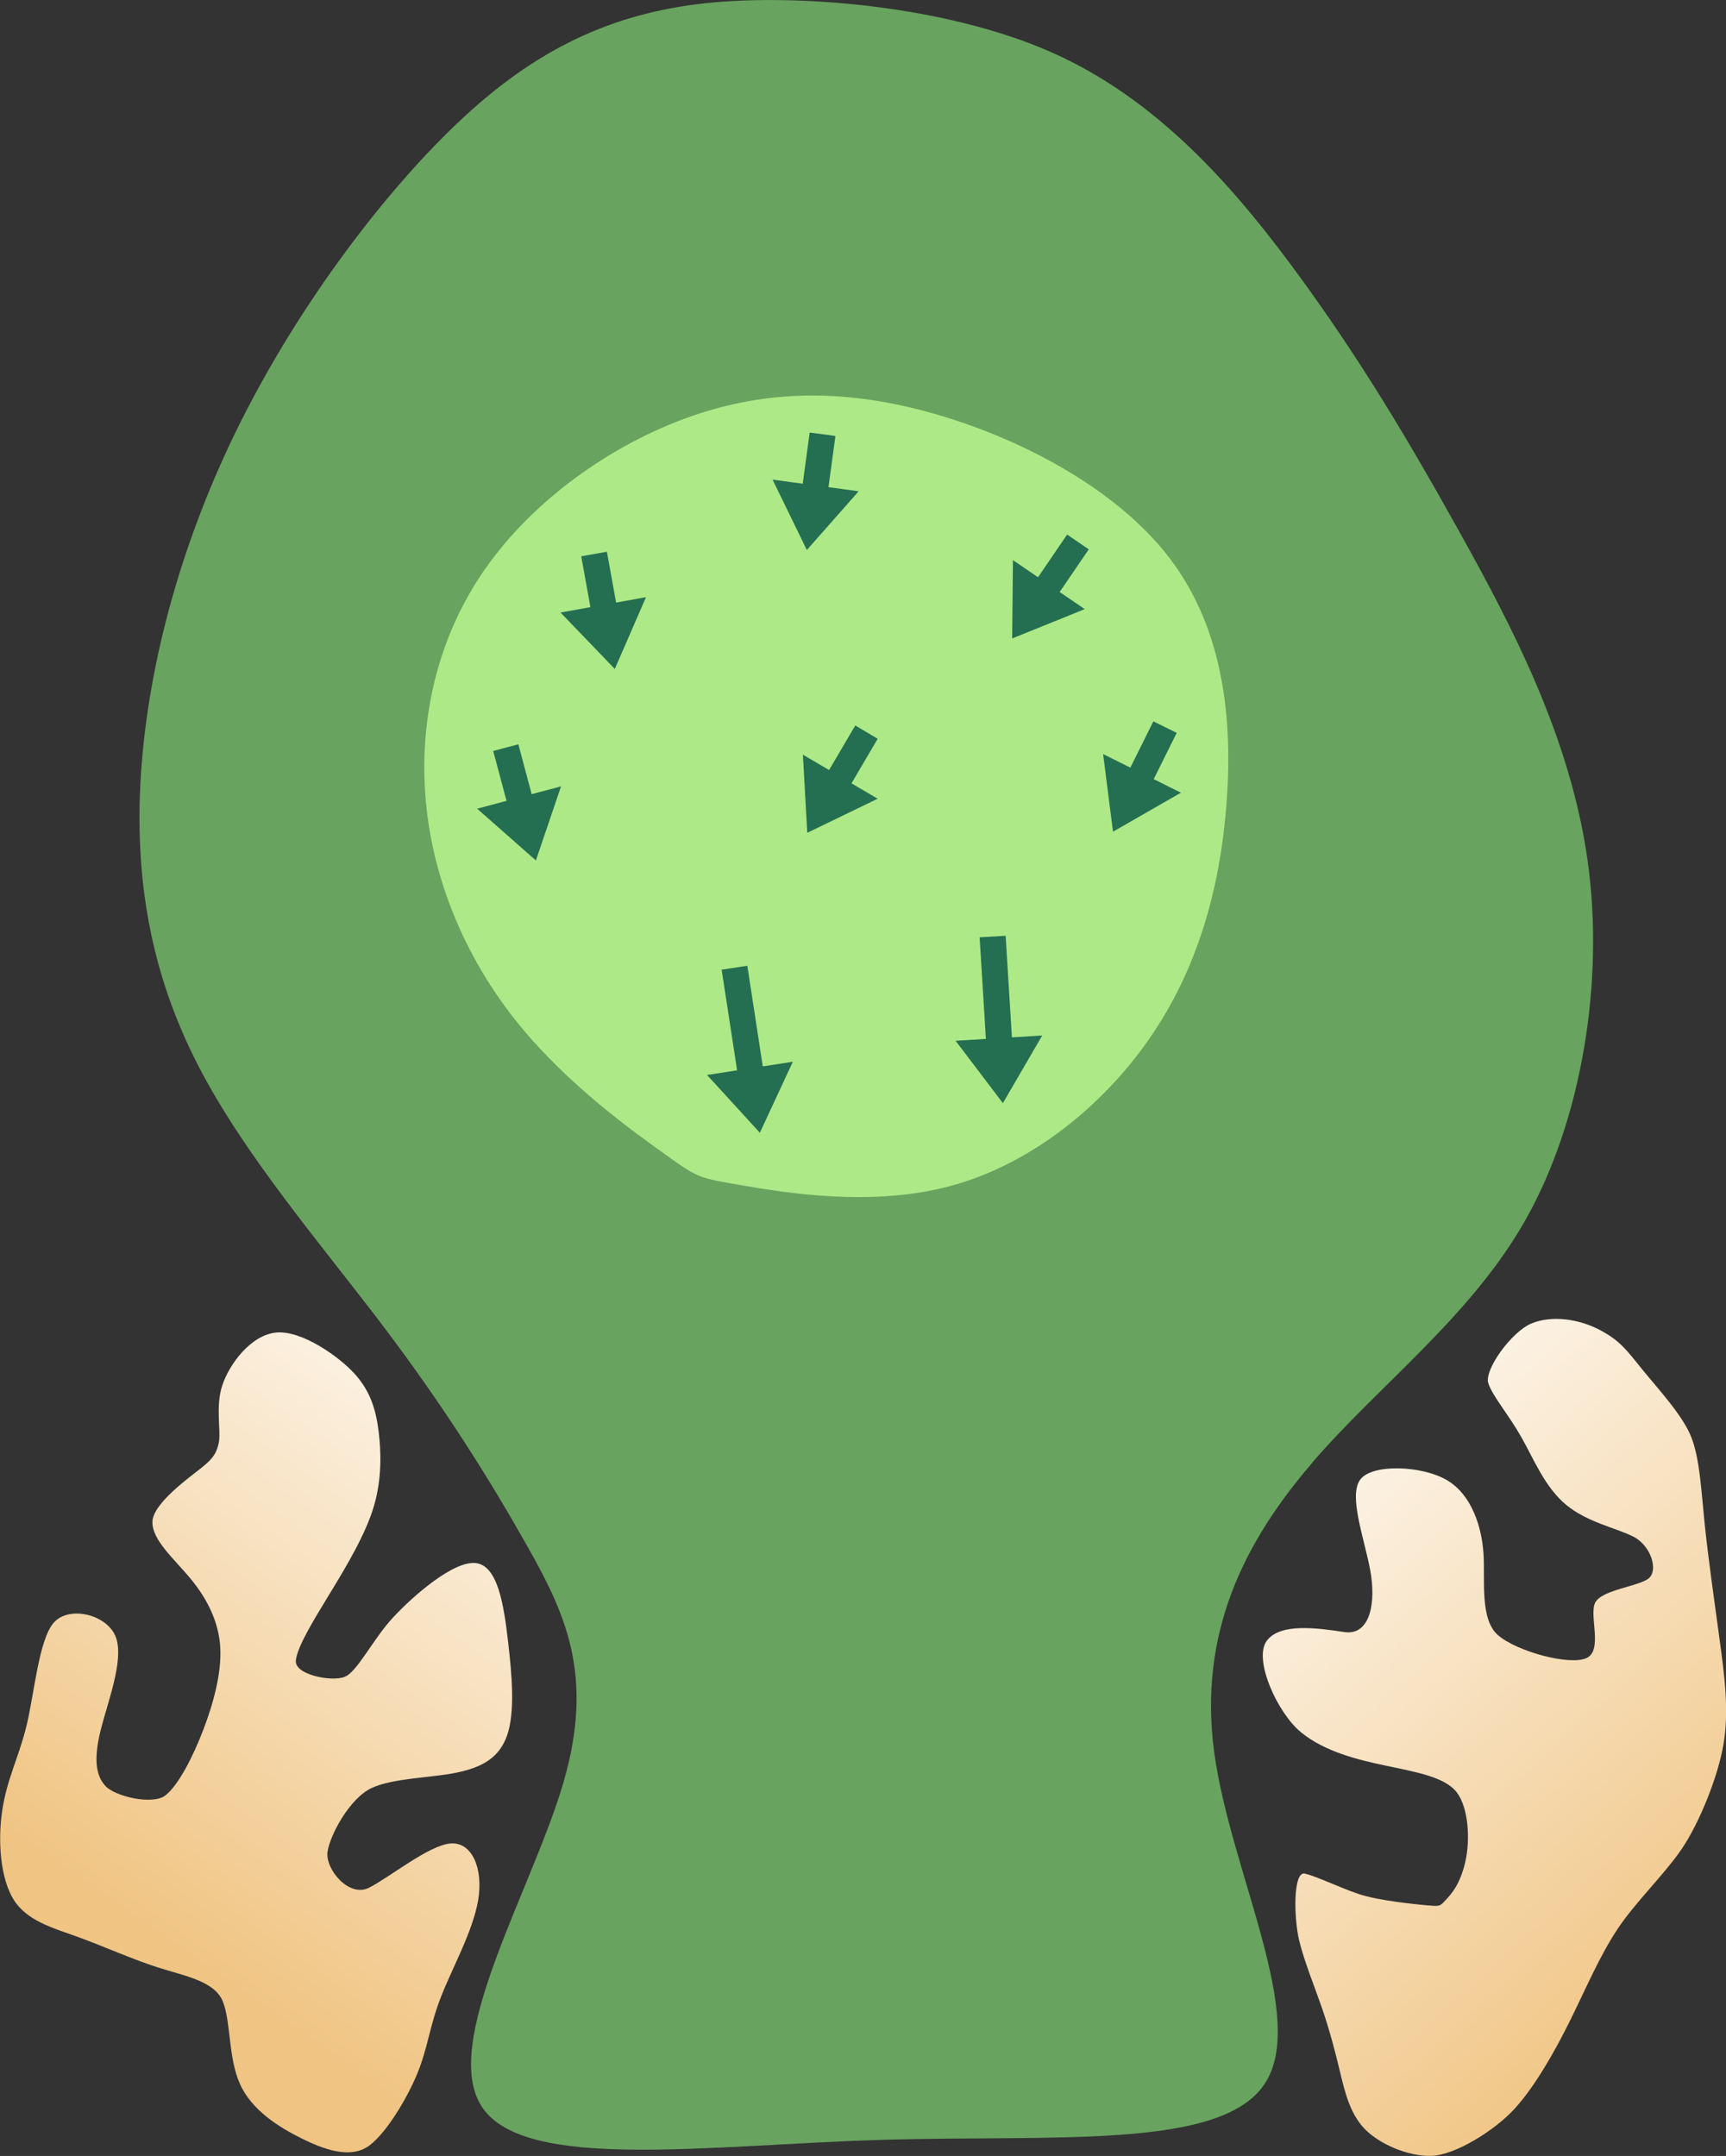 <?xml version="1.0" encoding="UTF-8" standalone="no"?>
<!-- Created with Inkscape (http://www.inkscape.org/) -->

<svg
   width="20.098mm"
   height="25.106mm"
   viewBox="0 0 20.098 25.106"
   version="1.1"
   id="svg5"
   inkscape:version="1.2.1 (9c6d41e4, 2022-07-14)"
   sodipodi:docname="12g.svg"
   xml:space="preserve"
   xmlns:inkscape="http://www.inkscape.org/namespaces/inkscape"
   xmlns:sodipodi="http://sodipodi.sourceforge.net/DTD/sodipodi-0.dtd"
   xmlns:xlink="http://www.w3.org/1999/xlink"
   xmlns="http://www.w3.org/2000/svg"
   xmlns:svg="http://www.w3.org/2000/svg"><rect x="0" y="0" width="20.098" height="25.106" fill="#333333" stroke="none"/><sodipodi:namedview
     id="namedview7"
     pagecolor="#ffffff"
     bordercolor="#666666"
     borderopacity="1.0"
     inkscape:showpageshadow="2"
     inkscape:pageopacity="0.0"
     inkscape:pagecheckerboard="0"
     inkscape:deskcolor="#d1d1d1"
     inkscape:document-units="mm"
     showgrid="false"
     inkscape:zoom="4.1173233"
     inkscape:cx="34.85274"
     inkscape:cy="51.368324"
     inkscape:window-width="1056"
     inkscape:window-height="735"
     inkscape:window-x="384"
     inkscape:window-y="25"
     inkscape:window-maximized="0"
     inkscape:current-layer="layer9" /><defs
     id="defs2"><linearGradient
       inkscape:collect="always"
       id="linearGradient30539"><stop
         style="stop-color:#f0c482;stop-opacity:1;"
         offset="0"
         id="stop30535" /><stop
         style="stop-color:#ffffff;stop-opacity:1;"
         offset="1"
         id="stop30537" /></linearGradient><linearGradient
       inkscape:collect="always"
       id="linearGradient30531"><stop
         style="stop-color:#f0c482;stop-opacity:1;"
         offset="0"
         id="stop30527" /><stop
         style="stop-color:#ffffff;stop-opacity:1;"
         offset="1"
         id="stop30529" /></linearGradient><inkscape:path-effect
       effect="bspline"
       id="path-effect29054"
       is_visible="true"
       lpeversion="1"
       weight="33.333"
       steps="2"
       helper_size="0"
       apply_no_weight="true"
       apply_with_weight="true"
       only_selected="false" /><inkscape:path-effect
       effect="bspline"
       id="path-effect29038"
       is_visible="true"
       lpeversion="1"
       weight="33.333"
       steps="2"
       helper_size="0"
       apply_no_weight="true"
       apply_with_weight="true"
       only_selected="false" /><inkscape:path-effect
       effect="bspline"
       id="path-effect28951"
       is_visible="true"
       lpeversion="1"
       weight="33.333"
       steps="2"
       helper_size="0"
       apply_no_weight="true"
       apply_with_weight="true"
       only_selected="false" /><inkscape:path-effect
       effect="bspline"
       id="path-effect28935"
       is_visible="true"
       lpeversion="1"
       weight="33.333"
       steps="2"
       helper_size="0"
       apply_no_weight="true"
       apply_with_weight="true"
       only_selected="false" /><inkscape:path-effect
       effect="bspline"
       id="path-effect28919"
       is_visible="true"
       lpeversion="1"
       weight="33.333"
       steps="2"
       helper_size="0"
       apply_no_weight="true"
       apply_with_weight="true"
       only_selected="false" /><inkscape:path-effect
       effect="bspline"
       id="path-effect28915"
       is_visible="true"
       lpeversion="1"
       weight="33.333"
       steps="2"
       helper_size="0"
       apply_no_weight="true"
       apply_with_weight="true"
       only_selected="false" /><inkscape:path-effect
       effect="bspline"
       id="path-effect6182"
       is_visible="true"
       lpeversion="1"
       weight="33.333"
       steps="2"
       helper_size="0"
       apply_no_weight="true"
       apply_with_weight="true"
       only_selected="false" /><inkscape:path-effect
       effect="bspline"
       id="path-effect6178"
       is_visible="true"
       lpeversion="1"
       weight="33.333"
       steps="2"
       helper_size="0"
       apply_no_weight="true"
       apply_with_weight="true"
       only_selected="false" /><inkscape:path-effect
       effect="bspline"
       id="path-effect6174"
       is_visible="true"
       lpeversion="1"
       weight="33.333"
       steps="2"
       helper_size="0"
       apply_no_weight="true"
       apply_with_weight="true"
       only_selected="false" /><inkscape:path-effect
       effect="bspline"
       id="path-effect6170"
       is_visible="true"
       lpeversion="1"
       weight="33.333"
       steps="2"
       helper_size="0"
       apply_no_weight="true"
       apply_with_weight="true"
       only_selected="false" /><inkscape:path-effect
       effect="bspline"
       id="path-effect6166"
       is_visible="true"
       lpeversion="1"
       weight="33.333"
       steps="2"
       helper_size="0"
       apply_no_weight="true"
       apply_with_weight="true"
       only_selected="false" /><inkscape:path-effect
       effect="bspline"
       id="path-effect6162"
       is_visible="true"
       lpeversion="1"
       weight="33.333"
       steps="2"
       helper_size="0"
       apply_no_weight="true"
       apply_with_weight="true"
       only_selected="false" /><inkscape:path-effect
       effect="bspline"
       id="path-effect6158"
       is_visible="true"
       lpeversion="1"
       weight="33.333"
       steps="2"
       helper_size="0"
       apply_no_weight="true"
       apply_with_weight="true"
       only_selected="false" /><inkscape:path-effect
       effect="bspline"
       id="path-effect6154"
       is_visible="true"
       lpeversion="1"
       weight="33.333"
       steps="2"
       helper_size="0"
       apply_no_weight="true"
       apply_with_weight="true"
       only_selected="false" /><inkscape:path-effect
       effect="bspline"
       id="path-effect677"
       is_visible="true"
       lpeversion="1"
       weight="33.333"
       steps="2"
       helper_size="0"
       apply_no_weight="true"
       apply_with_weight="true"
       only_selected="false" /><inkscape:path-effect
       effect="bspline"
       id="path-effect673"
       is_visible="true"
       lpeversion="1"
       weight="33.333"
       steps="2"
       helper_size="0"
       apply_no_weight="true"
       apply_with_weight="true"
       only_selected="false" /><inkscape:path-effect
       effect="bspline"
       id="path-effect669"
       is_visible="true"
       lpeversion="1"
       weight="33.333"
       steps="2"
       helper_size="0"
       apply_no_weight="true"
       apply_with_weight="true"
       only_selected="false" /><inkscape:path-effect
       effect="bspline"
       id="path-effect665"
       is_visible="true"
       lpeversion="1"
       weight="33.333"
       steps="2"
       helper_size="0"
       apply_no_weight="true"
       apply_with_weight="true"
       only_selected="false" /><inkscape:path-effect
       effect="bspline"
       id="path-effect661"
       is_visible="true"
       lpeversion="1"
       weight="33.333"
       steps="2"
       helper_size="0"
       apply_no_weight="true"
       apply_with_weight="true"
       only_selected="false" /><inkscape:path-effect
       effect="bspline"
       id="path-effect657"
       is_visible="true"
       lpeversion="1"
       weight="33.333"
       steps="2"
       helper_size="0"
       apply_no_weight="true"
       apply_with_weight="true"
       only_selected="false" /><inkscape:path-effect
       effect="bspline"
       id="path-effect653"
       is_visible="true"
       lpeversion="1"
       weight="33.333"
       steps="2"
       helper_size="0"
       apply_no_weight="true"
       apply_with_weight="true"
       only_selected="false" /><inkscape:path-effect
       effect="bspline"
       id="path-effect649"
       is_visible="true"
       lpeversion="1"
       weight="33.333"
       steps="2"
       helper_size="0"
       apply_no_weight="true"
       apply_with_weight="true"
       only_selected="false" /><inkscape:path-effect
       effect="bspline"
       id="path-effect580"
       is_visible="true"
       lpeversion="1"
       weight="33.333"
       steps="2"
       helper_size="0"
       apply_no_weight="true"
       apply_with_weight="true"
       only_selected="false" /><linearGradient
       inkscape:collect="always"
       xlink:href="#linearGradient30531"
       id="linearGradient30533"
       x1="42.281"
       y1="37.965"
       x2="34.339"
       y2="33.04"
       gradientUnits="userSpaceOnUse"
       gradientTransform="rotate(16,30.304,32.272)" /><linearGradient
       inkscape:collect="always"
       xlink:href="#linearGradient30539"
       id="linearGradient30541"
       x1="25.152"
       y1="43.803"
       x2="28.124"
       y2="35.107"
       gradientUnits="userSpaceOnUse"
       gradientTransform="rotate(16,30.304,32.272)" /><inkscape:path-effect
       effect="bspline"
       id="path-effect10847"
       is_visible="true"
       lpeversion="1"
       weight="33.333"
       steps="2"
       helper_size="0"
       apply_no_weight="true"
       apply_with_weight="true"
       only_selected="false" /><linearGradient
       id="linearGradient3152"><stop
         style="stop-color:#878e76;stop-opacity:1"
         offset="0"
         id="stop3154" /><stop
         id="stop3178"
         offset="1"
         style="stop-color:#065143;stop-opacity:1" /></linearGradient></defs><g
     inkscape:groupmode="layer"
     id="layer2"
     inkscape:label="fairway"
     style="display:inline"
     transform="translate(-19.478,-18.645)"
     sodipodi:insensitive="true"><path
       style="display:inline;fill:#68a35f;fill-opacity:1;stroke:none;stroke-width:0.265px;stroke-linecap:butt;stroke-linejoin:miter;stroke-opacity:1"
       d="m 34.754,35.682 c 0.788,-0.917 1.858,-1.709 2.495,-2.845 0.638,-1.136 0.918,-2.746 0.714,-4.181 -0.204,-1.436 -0.886,-2.731 -1.495,-3.825 -0.609,-1.094 -1.151,-1.996 -1.848,-2.953 -0.697,-0.957 -1.567,-1.991 -2.774,-2.567 -1.208,-0.577 -2.948,-0.736 -4.046,-0.639 -1.097,0.097 -2.004,0.489 -2.913,1.329 -0.909,0.839 -1.915,2.178 -2.604,3.551 -0.689,1.374 -1.072,2.799 -1.161,4.066 -0.089,1.266 0.12,2.377 0.66,3.428 0.54,1.051 1.439,2.093 2.148,3.029 0.709,0.936 1.238,1.778 1.68,2.561 0.442,0.783 0.795,1.506 0.43,2.762 -0.365,1.256 -1.452,3.05 -0.944,3.791 0.507,0.741 2.609,0.437 4.634,0.375 2.025,-0.062 3.956,0.118 4.471,-0.648 0.515,-0.767 -0.396,-2.475 -0.584,-3.863 -0.188,-1.388 0.349,-2.452 1.137,-3.369 z"
       id="path6172"
       inkscape:path-effect="#path-effect6174"
       inkscape:original-d="m 34.502938,35.534984 c 1.039797,-0.769503 2.109241,-1.56142 3.118935,-2.309553 0.26557,-1.523945 0.545894,-3.133924 0.819557,-4.706993 -0.682706,-1.298087 -1.363835,-2.593154 -2.043781,-3.88596 -0.538027,-0.895631 -1.079964,-1.797807 -1.618174,-2.693794 -0.856151,-1.017556 -1.725802,-2.051269 -2.575505,-3.061383 -1.565548,-0.142994 -3.306163,-0.302392 -4.746837,-0.434606 -0.754118,0.326577 -1.66101,0.718833 -2.485635,1.075094 -0.993121,1.322167 -1.999025,2.66078 -2.994737,3.98525 -0.382267,1.422401 -0.765733,2.848112 -1.150492,4.277863 0.207341,1.103128 0.415863,2.213175 0.619693,3.298879 0.876982,1.016872 1.775738,2.058865 2.663337,3.087806 0.529831,0.842477 1.059373,1.684651 1.588707,2.526651 0.35388,0.723272 0.707476,1.446238 1.060787,2.1689 -1.083511,1.78963 -2.170047,3.583553 -3.251203,5.367892 2.09583,-0.302797 4.197336,-0.606718 6.30323,-0.911576 1.944307,0.181341 3.875469,0.361218 5.818056,0.541919 -0.913374,-1.714088 -1.823715,-3.422255 -2.735978,-5.133795 0.536948,-1.06394 1.073682,-2.128246 1.61004,-3.192594 z"
       sodipodi:nodetypes="ccccccccccccccccccc" /></g><g
     inkscape:groupmode="layer"
     id="layer5"
     inkscape:label="green"
     style="display:inline"
     transform="translate(-19.478,-18.645)"
     sodipodi:insensitive="true"><path
       style="fill:#aee987;fill-opacity:1;stroke:none;stroke-width:0.265px;stroke-linecap:butt;stroke-linejoin:miter;stroke-opacity:1"
       d="m 28.11,32.447 c 0.505,0.086 1.514,0.258 2.438,0.008 0.924,-0.249 1.763,-0.92 2.315,-1.717 0.552,-0.797 0.817,-1.721 0.895,-2.712 0.079,-0.992 -0.029,-2.051 -0.659,-2.879 -0.63,-0.828 -1.782,-1.422 -2.818,-1.705 -1.036,-0.282 -1.956,-0.252 -2.863,0.09 -0.907,0.343 -1.8,0.998 -2.342,1.813 -0.542,0.815 -0.733,1.789 -0.631,2.715 0.102,0.926 0.497,1.804 1.073,2.512 0.576,0.709 1.332,1.249 1.71,1.519 0.378,0.27 0.378,0.27 0.883,0.356 z"
       id="path28913"
       inkscape:path-effect="#path-effect28915"
       inkscape:original-d="m 27.605489,32.361447 c 1.009267,0.172077 2.018348,0.343835 3.027248,0.515263 0.839283,-0.67042 1.678356,-1.341143 2.517263,-2.012207 0.265021,-0.923287 0.529856,-1.846861 0.794513,-2.770785 -0.107497,-1.0595 -0.215173,-2.11929 -0.323031,-3.179426 -1.152144,-0.594685 -2.304421,-1.189676 -3.456906,-1.785001 -0.919826,0.03052 -1.839809,0.06065 -2.759978,0.09057 -0.893256,0.6555 -1.786659,1.310646 -2.680254,1.965471 -0.190948,0.974477 -0.38213,1.948576 -0.573351,2.922391 0.395289,0.877993 0.790381,1.755612 1.185293,2.632932 0.756616,0.540614 1.513023,1.080884 2.269257,1.620835 z" /></g><g
     inkscape:groupmode="layer"
     id="layer3"
     inkscape:label="Sand"
     style="display:inline"
     transform="translate(-19.478,-18.645)"
     sodipodi:insensitive="true"><path
       style="fill:url(#linearGradient30533);fill-opacity:1;stroke:none;stroke-width:0.265px;stroke-linecap:butt;stroke-linejoin:miter;stroke-opacity:1"
       d="m 36.11,40.834 c -0.135,-0.013 -0.578,-0.054 -0.813,-0.134 -0.234,-0.08 -0.483,-0.203 -0.624,-0.237 -0.141,-0.034 -0.129,0.527 -0.067,0.779 0.061,0.252 0.184,0.547 0.273,0.809 0.089,0.262 0.147,0.49 0.201,0.714 0.054,0.224 0.112,0.481 0.28,0.662 0.168,0.181 0.51,0.331 0.785,0.323 0.276,-0.008 0.741,-0.296 0.976,-0.556 0.234,-0.259 0.466,-0.667 0.647,-1.035 0.182,-0.369 0.34,-0.743 0.546,-1.052 0.205,-0.309 0.536,-0.625 0.741,-0.923 0.205,-0.298 0.425,-0.838 0.491,-1.223 0.066,-0.385 0.016,-0.782 -0.045,-1.227 -0.06,-0.445 -0.131,-0.933 -0.173,-1.341 -0.042,-0.408 -0.057,-0.753 -0.154,-1.007 -0.097,-0.254 -0.387,-0.565 -0.569,-0.789 -0.182,-0.224 -0.259,-0.34 -0.503,-0.467 -0.243,-0.127 -0.557,-0.171 -0.792,-0.073 -0.235,0.098 -0.552,0.543 -0.502,0.695 0.05,0.152 0.235,0.364 0.384,0.627 0.149,0.263 0.276,0.586 0.523,0.79 0.247,0.204 0.575,0.266 0.782,0.37 0.207,0.104 0.3,0.403 0.17,0.493 -0.131,0.09 -0.538,0.129 -0.614,0.275 -0.075,0.146 0.094,0.555 -0.101,0.646 -0.195,0.091 -0.808,-0.076 -1.028,-0.264 -0.22,-0.188 -0.15,-0.652 -0.172,-0.959 -0.022,-0.308 -0.137,-0.679 -0.426,-0.849 -0.289,-0.17 -0.87,-0.194 -1.009,-0.006 -0.139,0.188 0.046,0.68 0.116,1.053 0.07,0.373 0.003,0.768 -0.302,0.722 -0.305,-0.045 -0.746,-0.111 -0.903,0.103 -0.158,0.214 0.123,0.839 0.4,1.065 0.276,0.226 0.662,0.32 0.991,0.389 0.33,0.07 0.685,0.129 0.822,0.31 0.138,0.181 0.159,0.557 0.098,0.815 -0.061,0.258 -0.157,0.363 -0.226,0.438 -0.069,0.075 -0.069,0.075 -0.204,0.063 z"
       id="path6176"
       inkscape:path-effect="#path-effect6178"
       inkscape:original-d="m 36.244749,40.847098 c -0.282317,0.104743 -0.744126,0.262821 -0.893747,-0.08373 -0.288994,-0.141142 -0.50689,-0.326198 -0.820273,-0.406215 -0.344062,0.07998 -0.177541,0.637873 0.01827,0.851812 0.06457,0.307614 0.342355,0.538717 0.357856,0.863965 0.12393,0.224872 0.09723,0.474684 0.170741,0.671973 0.04149,0.248036 0.0053,0.526269 0.168682,0.741049 0.200266,0.308015 0.622368,0.274086 0.93186,0.407252 0.376791,0.06698 0.767417,-0.343003 0.976066,-0.604747 0.265257,-0.316077 0.411871,-0.771441 0.633093,-1.114349 0.153176,-0.386827 0.376555,-0.733683 0.480618,-1.13467 0.110683,-0.386412 0.462346,-0.680607 0.856689,-0.820204 0.309202,-0.26054 0.372179,-0.864788 0.529093,-1.301997 -0.03827,-0.340444 -0.159819,-0.728882 -0.142859,-1.131252 -0.04751,-0.499014 -0.155949,-0.981498 -0.2118,-1.473954 0.0066,-0.326025 -0.06067,-0.669008 -0.0416,-0.984873 -0.03815,-0.328301 -0.461267,-0.51382 -0.695107,-0.744464 -0.246598,-0.136577 -0.224987,-0.31939 -0.353334,-0.528245 -0.328866,-0.20018 -0.641071,-0.254878 -0.963605,-0.13693 -0.329831,0.125236 -0.946824,0.356492 -0.561865,0.787938 0.155429,0.21721 0.272826,0.487034 0.526253,0.603633 0.131124,0.334026 0.257918,0.65715 0.391158,0.996834 0.361392,0.06839 0.689332,0.130265 1.058933,0.199832 0.201091,0.08924 0.24588,0.403071 0.184377,0.587437 -0.308403,0.02999 -0.71621,0.06923 -0.976846,0.09394 0.110513,0.267298 0.279569,0.676349 0.413805,1.001266 -0.524523,-0.142417 -1.137498,-0.309033 -1.615335,-0.439338 -0.258318,-0.291687 0.240344,-0.689774 0.156208,-1.028387 -0.09161,-0.29664 -0.206508,-0.668403 -0.305118,-0.987187 -0.479682,-0.02005 -1.060265,-0.04463 -1.487532,-0.06311 0.148797,0.393833 0.334482,0.88549 0.517621,1.370567 0.09554,0.284851 0.43256,0.838288 -0.110639,0.655686 -0.609055,-0.09065 -1.05023,-0.15649 -1.594645,-0.238147 0.228893,0.509197 0.509893,1.134418 0.670126,1.490997 0.38439,0.129203 0.773671,0.206977 1.159904,0.281777 0.282504,0.01567 0.658912,-0.05254 0.88967,0.149194 0.258851,0.305553 0.127529,0.68978 0.06068,1.055765 -0.161817,0.137895 -0.274242,0.227333 -0.377391,0.410897 z"
       sodipodi:nodetypes="sccccccccccccccccccccccccccccccccccccss" /><path
       style="fill:url(#linearGradient30541);fill-opacity:1;stroke:none;stroke-width:0.265px;stroke-linecap:butt;stroke-linejoin:miter;stroke-opacity:1"
       d="m 23.746,43.652 c 0.209,-0.13 0.467,-0.559 0.591,-0.86 0.124,-0.302 0.141,-0.548 0.276,-0.894 0.135,-0.346 0.371,-0.762 0.433,-1.127 0.061,-0.365 -0.07,-0.679 -0.322,-0.659 -0.252,0.02 -0.715,0.398 -0.95,0.516 -0.235,0.118 -0.512,-0.221 -0.482,-0.42 0.03,-0.199 0.259,-0.622 0.512,-0.741 0.253,-0.119 0.708,-0.119 0.996,-0.181 0.288,-0.061 0.492,-0.168 0.584,-0.436 0.092,-0.267 0.057,-0.695 0.008,-1.106 -0.048,-0.411 -0.118,-0.867 -0.373,-0.897 -0.255,-0.03 -0.721,0.372 -0.962,0.631 -0.241,0.26 -0.416,0.634 -0.566,0.694 -0.15,0.06 -0.588,-0.024 -0.568,-0.192 0.02,-0.168 0.209,-0.472 0.403,-0.791 0.194,-0.318 0.411,-0.684 0.505,-1.002 0.094,-0.318 0.086,-0.63 0.056,-0.872 -0.03,-0.242 -0.091,-0.46 -0.272,-0.664 -0.181,-0.204 -0.62,-0.515 -0.917,-0.489 -0.296,0.025 -0.551,0.368 -0.632,0.617 -0.082,0.249 -0.011,0.528 -0.041,0.67 -0.03,0.143 -0.096,0.204 -0.212,0.297 -0.115,0.093 -0.553,0.403 -0.56,0.618 -0.007,0.215 0.253,0.432 0.45,0.672 0.197,0.24 0.324,0.507 0.34,0.795 0.016,0.288 -0.075,0.637 -0.198,0.958 -0.123,0.321 -0.289,0.641 -0.438,0.761 -0.149,0.12 -0.59,0.014 -0.701,-0.107 -0.112,-0.121 -0.138,-0.313 -0.058,-0.641 0.08,-0.327 0.274,-0.815 0.182,-1.084 -0.092,-0.268 -0.533,-0.379 -0.718,-0.186 -0.185,0.193 -0.236,0.863 -0.331,1.233 -0.095,0.37 -0.22,0.594 -0.276,0.957 -0.056,0.363 -0.022,0.798 0.133,1.046 0.156,0.248 0.458,0.328 0.759,0.437 0.301,0.11 0.62,0.255 0.924,0.352 0.303,0.097 0.653,0.156 0.75,0.391 0.097,0.235 0.062,0.651 0.2,0.962 0.138,0.312 0.462,0.509 0.719,0.637 0.256,0.127 0.549,0.232 0.758,0.102 z"
       id="path6180"
       inkscape:path-effect="#path-effect6182"
       inkscape:original-d="m 23.751653,43.858349 c 0.202819,-0.336 0.46137,-0.76513 0.693482,-1.151016 -0.09461,-0.225058 -0.02242,-0.467311 0.04924,-0.711844 0.252787,-0.443947 0.489328,-0.859968 0.735497,-1.293568 -0.123973,-0.296811 -0.255174,-0.610818 -0.370667,-0.887128 -0.388904,0.317418 -0.851913,0.694749 -1.250695,1.019262 -0.310679,0.107047 -0.510731,-0.294783 -0.441683,-0.541987 0.02122,-0.355183 0.0977,-0.860607 0.510702,-0.943964 0.377876,-0.176355 0.833364,0.168101 1.174559,-0.0011 0.23386,-0.122028 0.438112,-0.228976 0.656693,-0.343845 -0.03472,-0.420267 -0.07015,-0.847516 -0.104721,-1.26257 -0.06189,-0.406978 -0.131405,-0.863163 -0.198883,-1.30512 -0.443247,0.382654 -0.908888,0.784132 -1.310441,1.129869 -0.403121,0.02278 0.191847,0.755966 -0.331783,0.711657 -0.241524,0.04623 -0.712153,0.132213 -0.813562,-0.157486 0.03667,-0.402556 0.407426,-0.594038 0.576726,-0.924896 0.180575,-0.329041 0.527675,-0.617572 0.605568,-1.018403 0.13196,-0.30889 0.136243,-0.621766 -0.02442,-0.917574 -0.04683,-0.185522 -0.353746,-0.333769 -0.167422,-0.593201 -0.307467,-0.21692 -0.747117,-0.527382 -1.11049,-0.784178 -0.228576,0.307795 -0.483055,0.649834 -0.699448,0.94011 -0.114411,0.250026 -0.122006,0.548537 0.17075,0.671973 0.0034,0.219686 -0.0054,0.342615 -0.279951,0.25926 -0.124123,0.08836 -0.561841,0.398293 -0.847524,0.600125 0.272093,0.227273 0.532099,0.444281 0.807181,0.6737 0.17321,0.225236 0.34726,0.470064 0.363691,0.765288 -0.03876,0.340869 -0.183711,0.675976 -0.264947,1.014302 -0.104822,0.332664 -0.132565,0.72479 -0.468016,0.902613 -0.194424,0.132268 -0.617756,-0.04681 -0.791599,-0.190662 -0.123513,-0.182025 -0.186133,-0.369232 -0.07828,-0.577978 0.185144,-0.464231 0.379442,-0.952202 0.556599,-1.397925 -0.361971,-0.09065 -0.802487,-0.201201 -1.136683,-0.285467 -0.03552,0.470676 -0.08638,1.140704 -0.121543,1.600576 -0.15499,0.279605 -0.279812,0.504296 -0.429197,0.772522 0.03635,0.457757 0.0707,0.892375 0.10401,1.315831 0.277676,0.07305 0.580456,0.152462 0.86157,0.225883 0.319935,0.145858 0.63983,0.291481 0.957862,0.435995 0.288661,0.04916 0.638193,0.108365 0.868315,0.14715 -0.03592,0.430457 -0.07103,0.846342 -0.10775,1.279652 0.312505,0.190549 0.636879,0.388118 0.92166,0.561352 0.227727,0.08152 0.520974,0.186287 0.7356,0.262792 z"
       sodipodi:nodetypes="ccccccccccccccccccccccccscccccccccccccccc" /></g><g
     inkscape:groupmode="layer"
     id="layer9"
     inkscape:label="arrows"
     transform="translate(13.863,39.641)"
     sodipodi:insensitive="true"><path
       style="display:inline;fill:#246f51;fill-opacity:1;stroke:none;stroke-width:0.02;stroke-linecap:butt;stroke-linejoin:miter;stroke-dasharray:none;stroke-opacity:1"
       d="m -1.437,-33.416 -0.339,0.497 -0.292,-0.199 -0.009,0.912 0.845,-0.342 -0.292,-0.199 0.339,-0.497 z"
       id="path10544"
       sodipodi:nodetypes="cccccccc" /><path
       style="display:inline;fill:#246f51;fill-opacity:1;stroke:none;stroke-width:0.02;stroke-linecap:butt;stroke-linejoin:miter;stroke-dasharray:none;stroke-opacity:1"
       d="m -4.435,-34.604 -0.081,0.596 -0.351,-0.048 0.399,0.82 0.603,-0.684 -0.351,-0.048 0.081,-0.596 z"
       id="path30964"
       sodipodi:nodetypes="cccccccc" /><path
       style="display:inline;fill:#246f51;fill-opacity:1;stroke:none;stroke-width:0.02;stroke-linecap:butt;stroke-linejoin:miter;stroke-dasharray:none;stroke-opacity:1"
       d="m -2.456,-28.726 0.073,1.183 -0.353,0.022 0.551,0.726 0.458,-0.788 -0.353,0.022 -0.073,-1.183 z"
       id="path24701"
       sodipodi:nodetypes="cccccccc" /><path
       style="display:inline;fill:#246f51;fill-opacity:1;stroke:none;stroke-width:0.02;stroke-linecap:butt;stroke-linejoin:miter;stroke-dasharray:none;stroke-opacity:1"
       d="m -7.095,-33.163 0.107,0.592 -0.348,0.063 0.632,0.657 0.363,-0.836 -0.348,0.063 -0.107,-0.592 z"
       id="path30966"
       sodipodi:nodetypes="cccccccc" /><path
       style="display:inline;fill:#246f51;fill-opacity:1;stroke:none;stroke-width:0.02;stroke-linecap:butt;stroke-linejoin:miter;stroke-dasharray:none;stroke-opacity:1"
       d="m -3.904,-31.193 -0.305,0.519 -0.305,-0.179 0.051,0.91 0.82,-0.397 -0.305,-0.179 0.305,-0.519 z"
       id="path30972"
       sodipodi:nodetypes="cccccccc" /><path
       style="display:inline;fill:#246f51;fill-opacity:1;stroke:none;stroke-width:0.02;stroke-linecap:butt;stroke-linejoin:miter;stroke-dasharray:none;stroke-opacity:1"
       d="m -0.433,-31.241 -0.268,0.539 -0.317,-0.158 0.115,0.904 0.791,-0.454 -0.317,-0.158 0.268,-0.539 z"
       id="path30974"
       sodipodi:nodetypes="cccccccc" /><path
       style="display:inline;fill:#246f51;fill-opacity:1;stroke:none;stroke-width:0.02;stroke-linecap:butt;stroke-linejoin:miter;stroke-dasharray:none;stroke-opacity:1"
       d="m -8.12,-30.896 0.155,0.581 -0.342,0.091 0.684,0.603 0.293,-0.863 -0.342,0.091 -0.155,-0.581 z"
       id="path30976"
       sodipodi:nodetypes="cccccccc" /><path
       style="display:inline;fill:#246f51;fill-opacity:1;stroke:none;stroke-width:0.02;stroke-linecap:butt;stroke-linejoin:miter;stroke-dasharray:none;stroke-opacity:1"
       d="m -5.46,-28.349 0.18,1.172 -0.35,0.054 0.615,0.673 0.384,-0.827 -0.35,0.054 -0.18,-1.172 z"
       id="path6629"
       sodipodi:nodetypes="cccccccc" /></g></svg>

